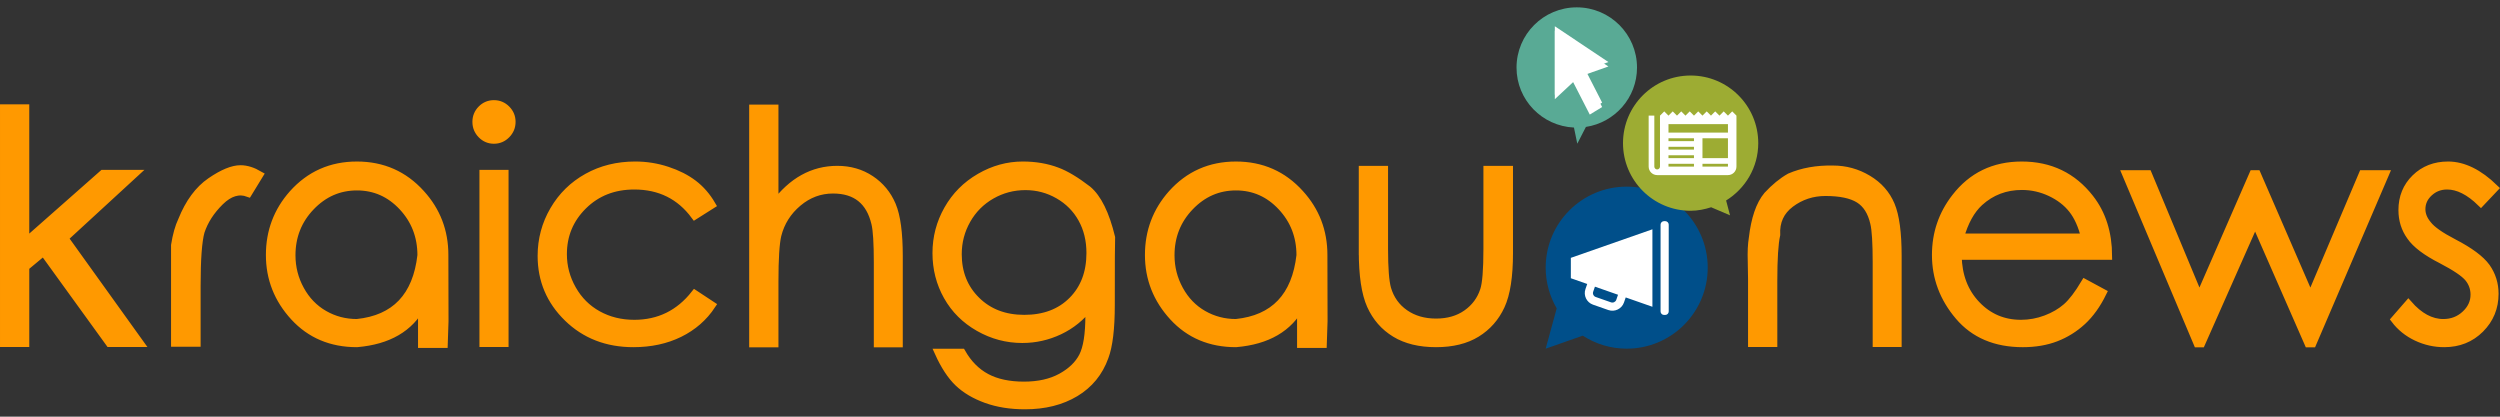 <?xml version="1.0" encoding="utf-8"?>
<!-- Generator: Adobe Illustrator 16.0.3, SVG Export Plug-In . SVG Version: 6.00 Build 0)  -->
<!DOCTYPE svg PUBLIC "-//W3C//DTD SVG 1.1//EN" "http://www.w3.org/Graphics/SVG/1.1/DTD/svg11.dtd">
<svg version="1.1" id="Ebene_1" xmlns="http://www.w3.org/2000/svg" xmlns:xlink="http://www.w3.org/1999/xlink" x="0px" y="0px"
	 width="850.39px" height="141.73px" viewBox="0 0 850.39 141.73" enable-background="new 0 0 850.39 141.73" xml:space="preserve">
<rect x="0" y="0" width="850.39" height="141.73" fill="#333333" stroke="none"/>
<g>
	<defs>
		<rect id="SVGID_1_" y="2.5" width="850.374" height="136.73"/>
	</defs>
	<clipPath id="SVGID_2_">
		<use xlink:href="#SVGID_1_"  overflow="visible"/>
	</clipPath>
	<path clip-path="url(#SVGID_2_)" fill="#FF9900" d="M832.717,56.229c-4.469,0-8.184,1.446-11.146,4.338
		c-2.961,2.892-4.441,6.528-4.441,10.911c0,3.365,0.935,6.346,2.806,8.939c1.835,2.664,5.333,5.309,10.495,7.938
		c4.78,2.49,7.845,4.559,9.196,6.205c1.351,1.648,2.026,3.541,2.026,5.68c0,2.559-1.03,4.793-3.092,6.703
		c-2.061,1.912-4.546,2.865-7.456,2.865c-4.191,0-8.157-2.137-11.897-6.414l-4.624,5.311c1.939,2.559,4.406,4.549,7.403,5.969
		c2.996,1.42,6.14,2.129,9.431,2.129c4.918,0,9.015-1.639,12.287-4.916c3.273-3.277,4.91-7.264,4.91-11.963
		c0-3.365-0.953-6.396-2.857-9.096c-1.94-2.664-5.646-5.416-11.119-8.256c-4.468-2.313-7.396-4.363-8.78-6.152
		c-1.421-1.682-2.131-3.436-2.131-5.258c0-2.173,0.849-4.048,2.546-5.626c1.697-1.577,3.741-2.366,6.131-2.366
		c3.706,0,7.534,1.927,11.483,5.784l4.676-4.943C843.229,58.824,837.946,56.229,832.717,56.229 M747.455,116.855h1.352
		l18.288-41.275l18.082,41.275h1.454l24.731-57.681h-7.689l-17.77,41.908l-18.185-41.908h-1.299l-18.289,41.908l-17.457-41.908
		h-7.534L747.455,116.855z M666.767,80.732c1.489-5.293,3.688-9.271,6.598-11.936c4.019-3.646,8.815-5.469,14.393-5.469
		c3.395,0,6.633,0.728,9.716,2.182c3.083,1.455,5.56,3.365,7.43,5.732c1.871,2.365,3.291,5.529,4.262,9.49H666.767z
		 M702.902,104.445c-1.923,1.684-4.252,3.043-6.988,4.076s-5.56,1.551-8.469,1.551c-5.993,0-11.033-2.146-15.12-6.441
		c-4.087-4.293-6.199-9.805-6.338-16.537h51.177c-0.034-7.85-2.112-14.406-6.234-19.664c-5.819-7.466-13.562-11.2-23.226-11.2
		c-9.456,0-16.988,3.647-22.601,10.937c-4.434,5.715-6.65,12.234-6.65,19.561c0,7.748,2.615,14.697,7.846,20.85
		c5.229,6.15,12.486,9.227,21.77,9.227c4.191,0,7.95-0.639,11.275-1.92c3.325-1.279,6.32-3.145,8.988-5.598
		c2.666-2.455,4.987-5.697,6.963-9.729l-6.131-3.313C706.911,100.029,704.824,102.764,702.902,104.445 M595.897,116.75h7.378V95.611
		c0-7.605,0.328-12.846,0.987-15.721c-0.243-4.486,1.368-8.025,4.832-10.621c3.463-2.594,7.412-3.891,11.846-3.891
		c5.022,0,8.815,0.797,11.378,2.393c2.563,1.596,4.278,4.303,5.145,8.123c0.554,2.244,0.831,6.695,0.831,13.355v27.5h7.273V87.094
		c0-7.887-0.778-13.678-2.338-17.377c-1.558-3.699-4.165-6.643-7.819-8.833s-7.63-3.287-11.924-3.287
		c-5.508-0.105-10.409,0.772-14.704,2.63c-2.598,1.472-5.144,3.558-7.638,6.257c-2.563,3.085-4.226,7.938-4.988,14.565
		c-0.346,2.102-0.467,4.662-0.362,7.676l0.104,6.152V116.75z M463.486,85.465c0,8.203,0.918,14.346,2.754,18.43
		s4.606,7.256,8.313,9.518c3.706,2.26,8.347,3.391,13.925,3.391c5.541,0,10.148-1.131,13.82-3.391
		c3.671-2.262,6.434-5.398,8.287-9.412c1.853-4.014,2.779-9.998,2.779-17.957V57.702h-7.481v26.921
		c0,7.223-0.381,11.936-1.144,14.145c-1.073,3.26-3.03,5.889-5.871,7.887s-6.305,2.998-10.391,2.998
		c-4.123,0-7.656-1.025-10.6-3.076c-2.944-2.051-4.936-4.846-5.976-8.387c-0.692-2.453-1.039-6.975-1.039-13.566V57.702h-7.378
		V85.465z M435.897,70.32c4.261,4.559,6.392,10.063,6.392,16.512c-1.595,13.986-8.886,21.646-21.875,22.977
		c-4.018,0-7.724-0.971-11.119-2.918c-3.395-1.945-6.087-4.73-8.079-8.359c-1.992-3.629-2.987-7.527-2.987-11.699
		c0-6.449,2.182-11.953,6.546-16.512c4.365-4.555,9.577-6.834,15.639-6.834C426.476,63.486,431.638,65.766,435.897,70.32
		 M398.593,65.904c-5.23,5.889-7.845,12.83-7.845,20.822c0,8.027,2.762,15.047,8.287,21.059c5.524,6.012,12.651,9.018,21.38,9.018
		c10.668-0.912,18.029-5.188,22.082-12.83v13.092h7.741c0.069-0.314,0.069-10.428,0-30.338c0-8.063-2.667-15.02-8.001-20.875
		c-5.785-6.414-13.059-9.622-21.822-9.622S404.377,59.455,398.593,65.904 M360.015,66.352c3.447,1.98,6.113,4.672,8.002,8.07
		c1.887,3.402,2.831,7.275,2.831,11.621c0,6.697-2.044,12.094-6.131,16.195c-4.087,4.102-9.525,6.152-16.314,6.152
		c-6.65,0-12.072-2.068-16.262-6.205c-4.192-4.137-6.287-9.377-6.287-15.723c0-4.17,1.013-8.043,3.039-11.619
		c2.027-3.576,4.814-6.381,8.365-8.414c3.55-2.031,7.404-3.049,11.561-3.049C352.835,63.38,356.567,64.371,360.015,66.352
		 M378.018,80.732c-1.94-7.992-4.607-13.408-8.001-16.247c-4.018-3.085-7.5-5.171-10.443-6.258
		c-3.499-1.331-7.396-1.998-11.691-1.998c-5.091,0-9.958,1.341-14.599,4.023c-4.642,2.681-8.27,6.328-10.885,10.937
		c-2.616,4.609-3.923,9.578-3.923,14.906s1.255,10.227,3.767,14.697c2.511,4.469,6.079,8.018,10.703,10.646
		c4.624,2.629,9.551,3.943,14.782,3.943c4.433,0,8.65-0.947,12.651-2.838c4.001-1.895,7.369-4.611,10.106-8.152v2.945
		c0,6.381-0.728,10.99-2.182,13.83c-1.455,2.838-3.906,5.205-7.352,7.098c-3.447,1.893-7.664,2.84-12.652,2.84
		c-5.092,0-9.344-0.912-12.755-2.734c-3.412-1.824-6.209-4.646-8.391-8.465h-7.95c2.044,4.521,4.295,7.955,6.755,10.305
		c2.459,2.348,5.628,4.223,9.508,5.627c3.879,1.4,8.278,2.102,13.197,2.102c6.65,0,12.357-1.428,17.12-4.283
		c4.762-2.859,8.096-6.934,10.001-12.227c1.42-3.75,2.131-9.674,2.131-17.771C377.915,89.426,377.949,81.785,378.018,80.732
		 M256.127,116.855h7.378V95.719c0-7.678,0.328-12.918,0.987-15.723c1.108-4.381,3.42-8.053,6.936-11.016
		c3.515-2.963,7.49-4.443,11.924-4.443c3.879,0,7.014,0.956,9.404,2.866c2.39,1.911,4.035,4.776,4.936,8.597
		c0.554,2.244,0.831,6.695,0.831,13.355v27.5h7.274V87.201c0-7.924-0.779-13.725-2.338-17.406c-1.558-3.68-3.983-6.616-7.274-8.807
		c-3.291-2.19-7.084-3.286-11.378-3.286c-4.157,0-8.01,0.981-11.561,2.944c-3.55,1.964-6.798,4.926-9.741,8.887V36.88h-7.378
		V116.855z M235.916,62.513c-2.459-1.875-5.447-3.392-8.962-4.548c-3.516-1.157-7.144-1.736-10.885-1.736
		c-6.027,0-11.457,1.341-16.289,4.023c-4.832,2.681-8.642,6.416-11.43,11.201c-2.789,4.783-4.183,9.98-4.183,15.59
		c0,8.271,2.97,15.301,8.911,21.084c5.94,5.785,13.396,8.676,22.367,8.676c5.889,0,11.127-1.131,15.717-3.391
		c4.59-2.262,8.253-5.459,10.989-9.598l-5.819-3.838c-5.299,6.73-12.158,10.096-20.575,10.096c-4.572,0-8.694-1.016-12.366-3.049
		c-3.671-2.033-6.564-4.918-8.676-8.65c-2.114-3.732-3.17-7.703-3.17-11.91c0-6.484,2.295-11.988,6.885-16.51
		c4.589-4.521,10.365-6.783,17.327-6.783c8.694,0,15.552,3.401,20.575,10.201l5.819-3.682
		C240.454,66.781,238.375,64.388,235.916,62.513 M164.372,116.75h7.326V59.069h-7.326V116.75z M163.748,37.143
		c-1.178,1.192-1.766,2.629-1.766,4.311c0,1.683,0.588,3.129,1.766,4.338c1.178,1.209,2.598,1.814,4.261,1.814
		c1.662,0,3.091-0.605,4.286-1.814c1.195-1.209,1.793-2.655,1.793-4.338c0-1.682-0.598-3.119-1.793-4.311
		c-1.195-1.192-2.624-1.788-4.286-1.788C166.346,35.355,164.926,35.951,163.748,37.143 M136.887,70.32
		c4.26,4.559,6.39,10.063,6.39,16.512c-1.593,13.986-8.884,21.646-21.873,22.977c-4.019,0-7.725-0.971-11.119-2.918
		c-3.395-1.945-6.088-4.73-8.08-8.359s-2.987-7.527-2.987-11.699c0-6.449,2.182-11.953,6.547-16.512
		c4.364-4.555,9.577-6.834,15.639-6.834C127.465,63.486,132.625,65.766,136.887,70.32 M99.582,65.904
		c-5.231,5.889-7.846,12.83-7.846,20.822c0,8.027,2.762,15.047,8.287,21.059s12.652,9.018,21.381,9.018
		c10.668-0.912,18.029-5.188,22.081-12.83v13.092h7.742c0.069-0.314,0.069-10.428,0-30.338c0-8.063-2.668-15.02-8.002-20.875
		c-5.785-6.414-13.059-9.622-21.821-9.622C112.64,56.229,105.366,59.455,99.582,65.904 M59.471,116.645h7.482V97.137
		c0-8.973,0.45-15.09,1.351-18.35c1.212-3.682,3.403-7.08,6.572-10.201c3.17-3.119,6.365-4.082,9.586-2.892l3.793-6.205
		c-2.286-1.331-4.434-1.998-6.443-1.998c-2.701,0-6.096,1.403-10.183,4.207c-4.088,2.806-7.344,7.222-9.768,13.251
		c-1.039,2.174-1.836,4.994-2.39,8.465v6.939V116.645z M1.29,116.75h7.378V90.828l6.131-5.102l22.445,31.023h10.391L21.969,80.996
		l23.848-21.927H35.01L8.667,82.311V36.774H1.29V116.75z"/>
	<path clip-path="url(#SVGID_2_)" fill="none" stroke="#FF9900" stroke-width="2.579" d="M832.717,56.229
		c-4.469,0-8.184,1.446-11.146,4.338c-2.961,2.892-4.441,6.528-4.441,10.911c0,3.365,0.935,6.346,2.806,8.939
		c1.835,2.664,5.333,5.309,10.495,7.938c4.78,2.49,7.845,4.559,9.196,6.205c1.351,1.648,2.026,3.541,2.026,5.68
		c0,2.559-1.03,4.793-3.092,6.703c-2.061,1.912-4.546,2.865-7.456,2.865c-4.191,0-8.157-2.137-11.897-6.414l-4.624,5.311
		c1.939,2.559,4.406,4.549,7.403,5.969c2.996,1.42,6.14,2.129,9.431,2.129c4.918,0,9.015-1.639,12.287-4.916
		c3.273-3.277,4.91-7.264,4.91-11.963c0-3.365-0.953-6.396-2.857-9.096c-1.94-2.664-5.646-5.416-11.119-8.256
		c-4.468-2.313-7.396-4.363-8.78-6.152c-1.421-1.682-2.131-3.436-2.131-5.258c0-2.173,0.849-4.048,2.546-5.626
		c1.697-1.577,3.741-2.366,6.131-2.366c3.706,0,7.534,1.927,11.483,5.784l4.676-4.943C843.229,58.824,837.946,56.229,832.717,56.229
		z M747.455,116.855h1.352l18.288-41.275l18.082,41.275h1.454l24.731-57.681h-7.689l-17.77,41.908l-18.185-41.908h-1.299
		l-18.289,41.908l-17.457-41.908h-7.534L747.455,116.855z M666.767,80.732c1.489-5.293,3.688-9.271,6.598-11.936
		c4.019-3.646,8.815-5.469,14.393-5.469c3.395,0,6.633,0.728,9.716,2.182c3.083,1.455,5.56,3.365,7.43,5.732
		c1.871,2.365,3.291,5.529,4.262,9.49H666.767z M702.902,104.445c-1.923,1.684-4.252,3.043-6.988,4.076s-5.56,1.551-8.469,1.551
		c-5.993,0-11.033-2.146-15.12-6.441c-4.087-4.293-6.199-9.805-6.338-16.537h51.177c-0.034-7.85-2.112-14.406-6.234-19.664
		c-5.819-7.466-13.562-11.2-23.226-11.2c-9.456,0-16.988,3.647-22.601,10.937c-4.434,5.715-6.65,12.234-6.65,19.561
		c0,7.748,2.615,14.697,7.846,20.85c5.229,6.15,12.486,9.227,21.77,9.227c4.191,0,7.95-0.639,11.275-1.92
		c3.325-1.279,6.32-3.145,8.988-5.598c2.666-2.455,4.987-5.697,6.963-9.729l-6.131-3.313
		C706.911,100.029,704.824,102.764,702.902,104.445z M595.897,116.75h7.378V95.611c0-7.605,0.328-12.846,0.987-15.721
		c-0.243-4.486,1.368-8.025,4.832-10.621c3.463-2.594,7.412-3.891,11.846-3.891c5.022,0,8.815,0.797,11.378,2.393
		c2.563,1.596,4.278,4.303,5.145,8.123c0.554,2.244,0.831,6.695,0.831,13.355v27.5h7.273V87.094c0-7.887-0.778-13.678-2.338-17.377
		c-1.558-3.699-4.165-6.643-7.819-8.833s-7.63-3.287-11.924-3.287c-5.508-0.105-10.409,0.772-14.704,2.63
		c-2.598,1.472-5.144,3.558-7.638,6.257c-2.563,3.085-4.226,7.938-4.988,14.565c-0.346,2.102-0.467,4.662-0.362,7.676l0.104,6.152
		V116.75z M463.486,85.465c0,8.203,0.918,14.346,2.754,18.43s4.606,7.256,8.313,9.518c3.706,2.26,8.347,3.391,13.925,3.391
		c5.541,0,10.148-1.131,13.82-3.391c3.671-2.262,6.434-5.398,8.287-9.412c1.853-4.014,2.779-9.998,2.779-17.957V57.702h-7.481
		v26.921c0,7.223-0.381,11.936-1.144,14.145c-1.073,3.26-3.03,5.889-5.871,7.887s-6.305,2.998-10.391,2.998
		c-4.123,0-7.656-1.025-10.6-3.076c-2.944-2.051-4.936-4.846-5.976-8.387c-0.692-2.453-1.039-6.975-1.039-13.566V57.702h-7.378
		V85.465z M435.897,70.32c4.261,4.559,6.392,10.063,6.392,16.512c-1.595,13.986-8.886,21.646-21.875,22.977
		c-4.018,0-7.724-0.971-11.119-2.918c-3.395-1.945-6.087-4.73-8.079-8.359c-1.992-3.629-2.987-7.527-2.987-11.699
		c0-6.449,2.182-11.953,6.546-16.512c4.365-4.555,9.577-6.834,15.639-6.834C426.476,63.486,431.638,65.766,435.897,70.32z
		 M398.593,65.904c-5.23,5.889-7.845,12.83-7.845,20.822c0,8.027,2.762,15.047,8.287,21.059c5.524,6.012,12.651,9.018,21.38,9.018
		c10.668-0.912,18.029-5.188,22.082-12.83v13.092h7.741c0.069-0.314,0.069-10.428,0-30.338c0-8.063-2.667-15.02-8.001-20.875
		c-5.785-6.414-13.059-9.622-21.822-9.622S404.377,59.455,398.593,65.904z M360.015,66.352c3.447,1.98,6.113,4.672,8.002,8.07
		c1.887,3.402,2.831,7.275,2.831,11.621c0,6.697-2.044,12.094-6.131,16.195c-4.087,4.102-9.525,6.152-16.314,6.152
		c-6.65,0-12.072-2.068-16.262-6.205c-4.192-4.137-6.287-9.377-6.287-15.723c0-4.17,1.013-8.043,3.039-11.619
		c2.027-3.576,4.814-6.381,8.365-8.414c3.55-2.031,7.404-3.049,11.561-3.049C352.835,63.38,356.567,64.371,360.015,66.352z
		 M378.018,80.732c-1.94-7.992-4.607-13.408-8.001-16.247c-4.018-3.085-7.5-5.171-10.443-6.258
		c-3.499-1.331-7.396-1.998-11.691-1.998c-5.091,0-9.958,1.341-14.599,4.023c-4.642,2.681-8.27,6.328-10.885,10.937
		c-2.616,4.609-3.923,9.578-3.923,14.906s1.255,10.227,3.767,14.697c2.511,4.469,6.079,8.018,10.703,10.646
		c4.624,2.629,9.551,3.943,14.782,3.943c4.433,0,8.65-0.947,12.651-2.838c4.001-1.895,7.369-4.611,10.106-8.152v2.945
		c0,6.381-0.728,10.99-2.182,13.83c-1.455,2.838-3.906,5.205-7.352,7.098c-3.447,1.893-7.664,2.84-12.652,2.84
		c-5.092,0-9.344-0.912-12.755-2.734c-3.412-1.824-6.209-4.646-8.391-8.465h-7.95c2.044,4.521,4.295,7.955,6.755,10.305
		c2.459,2.348,5.628,4.223,9.508,5.627c3.879,1.4,8.278,2.102,13.197,2.102c6.65,0,12.357-1.428,17.12-4.283
		c4.762-2.859,8.096-6.934,10.001-12.227c1.42-3.75,2.131-9.674,2.131-17.771C377.915,89.426,377.949,81.785,378.018,80.732z
		 M256.127,116.855h7.378V95.719c0-7.678,0.328-12.918,0.987-15.723c1.108-4.381,3.42-8.053,6.936-11.016
		c3.515-2.963,7.49-4.443,11.924-4.443c3.879,0,7.014,0.956,9.404,2.866c2.39,1.911,4.035,4.776,4.936,8.597
		c0.554,2.244,0.831,6.695,0.831,13.355v27.5h7.274V87.201c0-7.924-0.779-13.725-2.338-17.406c-1.558-3.68-3.983-6.616-7.274-8.807
		c-3.291-2.19-7.084-3.286-11.378-3.286c-4.157,0-8.01,0.981-11.561,2.944c-3.55,1.964-6.798,4.926-9.741,8.887V36.88h-7.378
		V116.855z M235.916,62.513c-2.459-1.875-5.447-3.392-8.962-4.548c-3.516-1.157-7.144-1.736-10.885-1.736
		c-6.027,0-11.457,1.341-16.289,4.023c-4.832,2.681-8.642,6.416-11.43,11.201c-2.789,4.783-4.183,9.98-4.183,15.59
		c0,8.271,2.97,15.301,8.911,21.084c5.94,5.785,13.396,8.676,22.367,8.676c5.889,0,11.127-1.131,15.717-3.391
		c4.59-2.262,8.253-5.459,10.989-9.598l-5.819-3.838c-5.299,6.73-12.158,10.096-20.575,10.096c-4.572,0-8.694-1.016-12.366-3.049
		c-3.671-2.033-6.564-4.918-8.676-8.65c-2.114-3.732-3.17-7.703-3.17-11.91c0-6.484,2.295-11.988,6.885-16.51
		c4.589-4.521,10.365-6.783,17.327-6.783c8.694,0,15.552,3.401,20.575,10.201l5.819-3.682
		C240.454,66.781,238.375,64.388,235.916,62.513z M164.372,116.75h7.326V59.069h-7.326V116.75z M163.748,37.143
		c-1.178,1.192-1.766,2.629-1.766,4.311c0,1.683,0.588,3.129,1.766,4.338c1.178,1.209,2.598,1.814,4.261,1.814
		c1.662,0,3.091-0.605,4.286-1.814c1.195-1.209,1.793-2.655,1.793-4.338c0-1.682-0.598-3.119-1.793-4.311
		c-1.195-1.192-2.624-1.788-4.286-1.788C166.346,35.355,164.926,35.951,163.748,37.143z M136.887,70.32
		c4.26,4.559,6.39,10.063,6.39,16.512c-1.593,13.986-8.884,21.646-21.873,22.977c-4.019,0-7.725-0.971-11.119-2.918
		c-3.395-1.945-6.088-4.73-8.08-8.359s-2.987-7.527-2.987-11.699c0-6.449,2.182-11.953,6.547-16.512
		c4.364-4.555,9.577-6.834,15.639-6.834C127.465,63.486,132.625,65.766,136.887,70.32z M99.582,65.904
		c-5.231,5.889-7.846,12.83-7.846,20.822c0,8.027,2.762,15.047,8.287,21.059s12.652,9.018,21.381,9.018
		c10.668-0.912,18.029-5.188,22.081-12.83v13.092h7.742c0.069-0.314,0.069-10.428,0-30.338c0-8.063-2.668-15.02-8.002-20.875
		c-5.785-6.414-13.059-9.622-21.821-9.622C112.64,56.229,105.366,59.455,99.582,65.904z M59.471,116.645h7.482V97.137
		c0-8.973,0.45-15.09,1.351-18.35c1.212-3.682,3.403-7.08,6.572-10.201c3.17-3.119,6.365-4.082,9.586-2.892l3.793-6.205
		c-2.286-1.331-4.434-1.998-6.443-1.998c-2.701,0-6.096,1.403-10.183,4.207c-4.088,2.806-7.344,7.222-9.768,13.251
		c-1.039,2.174-1.836,4.994-2.39,8.465v6.939V116.645z M1.29,116.75h7.378V90.828l6.131-5.102l22.445,31.023h10.391L21.969,80.996
		l23.848-21.927H35.01L8.667,82.311V36.774H1.29V116.75z"/>
	<path clip-path="url(#SVGID_2_)" fill="#004F8A" d="M529.524,104.881c-2.372-4.07-3.753-8.789-3.753-13.84
		c0-15.219,12.338-27.556,27.558-27.556s27.558,12.337,27.558,27.556c0,15.221-12.338,27.559-27.558,27.559
		c-5.512,0-10.634-1.637-14.94-4.424l-12.617,4.424L529.524,104.881z"/>
	<path clip-path="url(#SVGID_2_)" fill="#FFFFFF" d="M566.037,75.223h0.403c0.651,0,1.186,0.535,1.186,1.186v29.535
		c0,0.652-0.534,1.186-1.186,1.186h-0.403c-0.652,0-1.187-0.533-1.187-1.186V76.408C564.851,75.758,565.385,75.223,566.037,75.223
		 M542.776,101.014l5.235,1.832c0.71,0.248,1.52-0.141,1.768-0.848l0.601-1.738l-7.856-2.75l-0.599,1.734
		C541.675,99.955,542.066,100.764,542.776,101.014 M534.333,87.709l27.744-9.713v26.357l-9.079-3.178l-0.6,1.738
		c-0.759,2.16-3.144,3.307-5.305,2.551l-5.234-1.834c-2.16-0.756-3.311-3.143-2.554-5.305l0.598-1.732l-5.57-1.949V87.709z"/>
	<path clip-path="url(#SVGID_2_)" fill="#9DAC33" d="M552.075,48.692c0-12.704,10.299-23.003,23.003-23.003
		s23.003,10.299,23.003,23.003c0,8.263-4.395,15.45-10.936,19.505l1.335,5.045l-6.426-2.742c-2.213,0.709-4.527,1.195-6.977,1.195
		C562.374,71.695,552.075,61.396,552.075,48.692"/>
	<path clip-path="url(#SVGID_2_)" fill="#FFFFFF" d="M587.774,45.113h-20.229v-2.89h20.229V45.113z M587.774,53.783h-8.67v-6.744
		h8.67V53.783z M587.774,56.673h-8.67V55.71h8.67V56.673z M576.214,48.003h-8.67v-0.964h8.67V48.003z M576.214,50.893h-8.67V49.93
		h8.67V50.893z M576.214,53.783h-8.67v-0.964h8.67V53.783z M576.214,56.673h-8.67V55.71h8.67V56.673z M589.22,37.888l-1.445,1.445
		l-1.445-1.445l-1.444,1.445l-1.445-1.445l-1.444,1.445l-1.446-1.445l-1.444,1.445l-1.446-1.445l-1.444,1.445l-1.444-1.445
		l-1.446,1.445l-1.444-1.445l-1.444,1.445l-1.445-1.445l-1.445,1.445l-1.444-1.445l-1.445,1.445v17.34
		c0,0.522-0.442,0.964-0.964,0.964c-0.522,0-0.962-0.442-0.962-0.964v-17.34h-1.928v17.34c0,1.589,1.301,2.89,2.89,2.89h24.084
		c1.59,0,2.89-1.301,2.89-2.89v-17.34L589.22,37.888z"/>
	<path clip-path="url(#SVGID_2_)" fill="#59AA95" d="M556.839,22.992c0-11.318-9.175-20.492-20.492-20.492
		c-11.318,0-20.492,9.174-20.492,20.492c0,10.99,8.671,19.885,19.533,20.396l1.136,5.489l2.936-5.706
		C549.287,41.663,556.839,33.245,556.839,22.992"/>
</g>
<polygon fill="#FFFFFF" points="547.108,21.112 528.884,8.928 528.886,32.245 535.11,26.433 540.772,37.478 544.976,34.907 
	539.316,23.862 "/>
<polygon fill="#FFFFFF" points="547.108,22.612 528.884,10.428 528.886,33.745 535.11,27.933 540.772,38.978 544.976,36.407 
	539.316,25.362 "/>
</svg>
